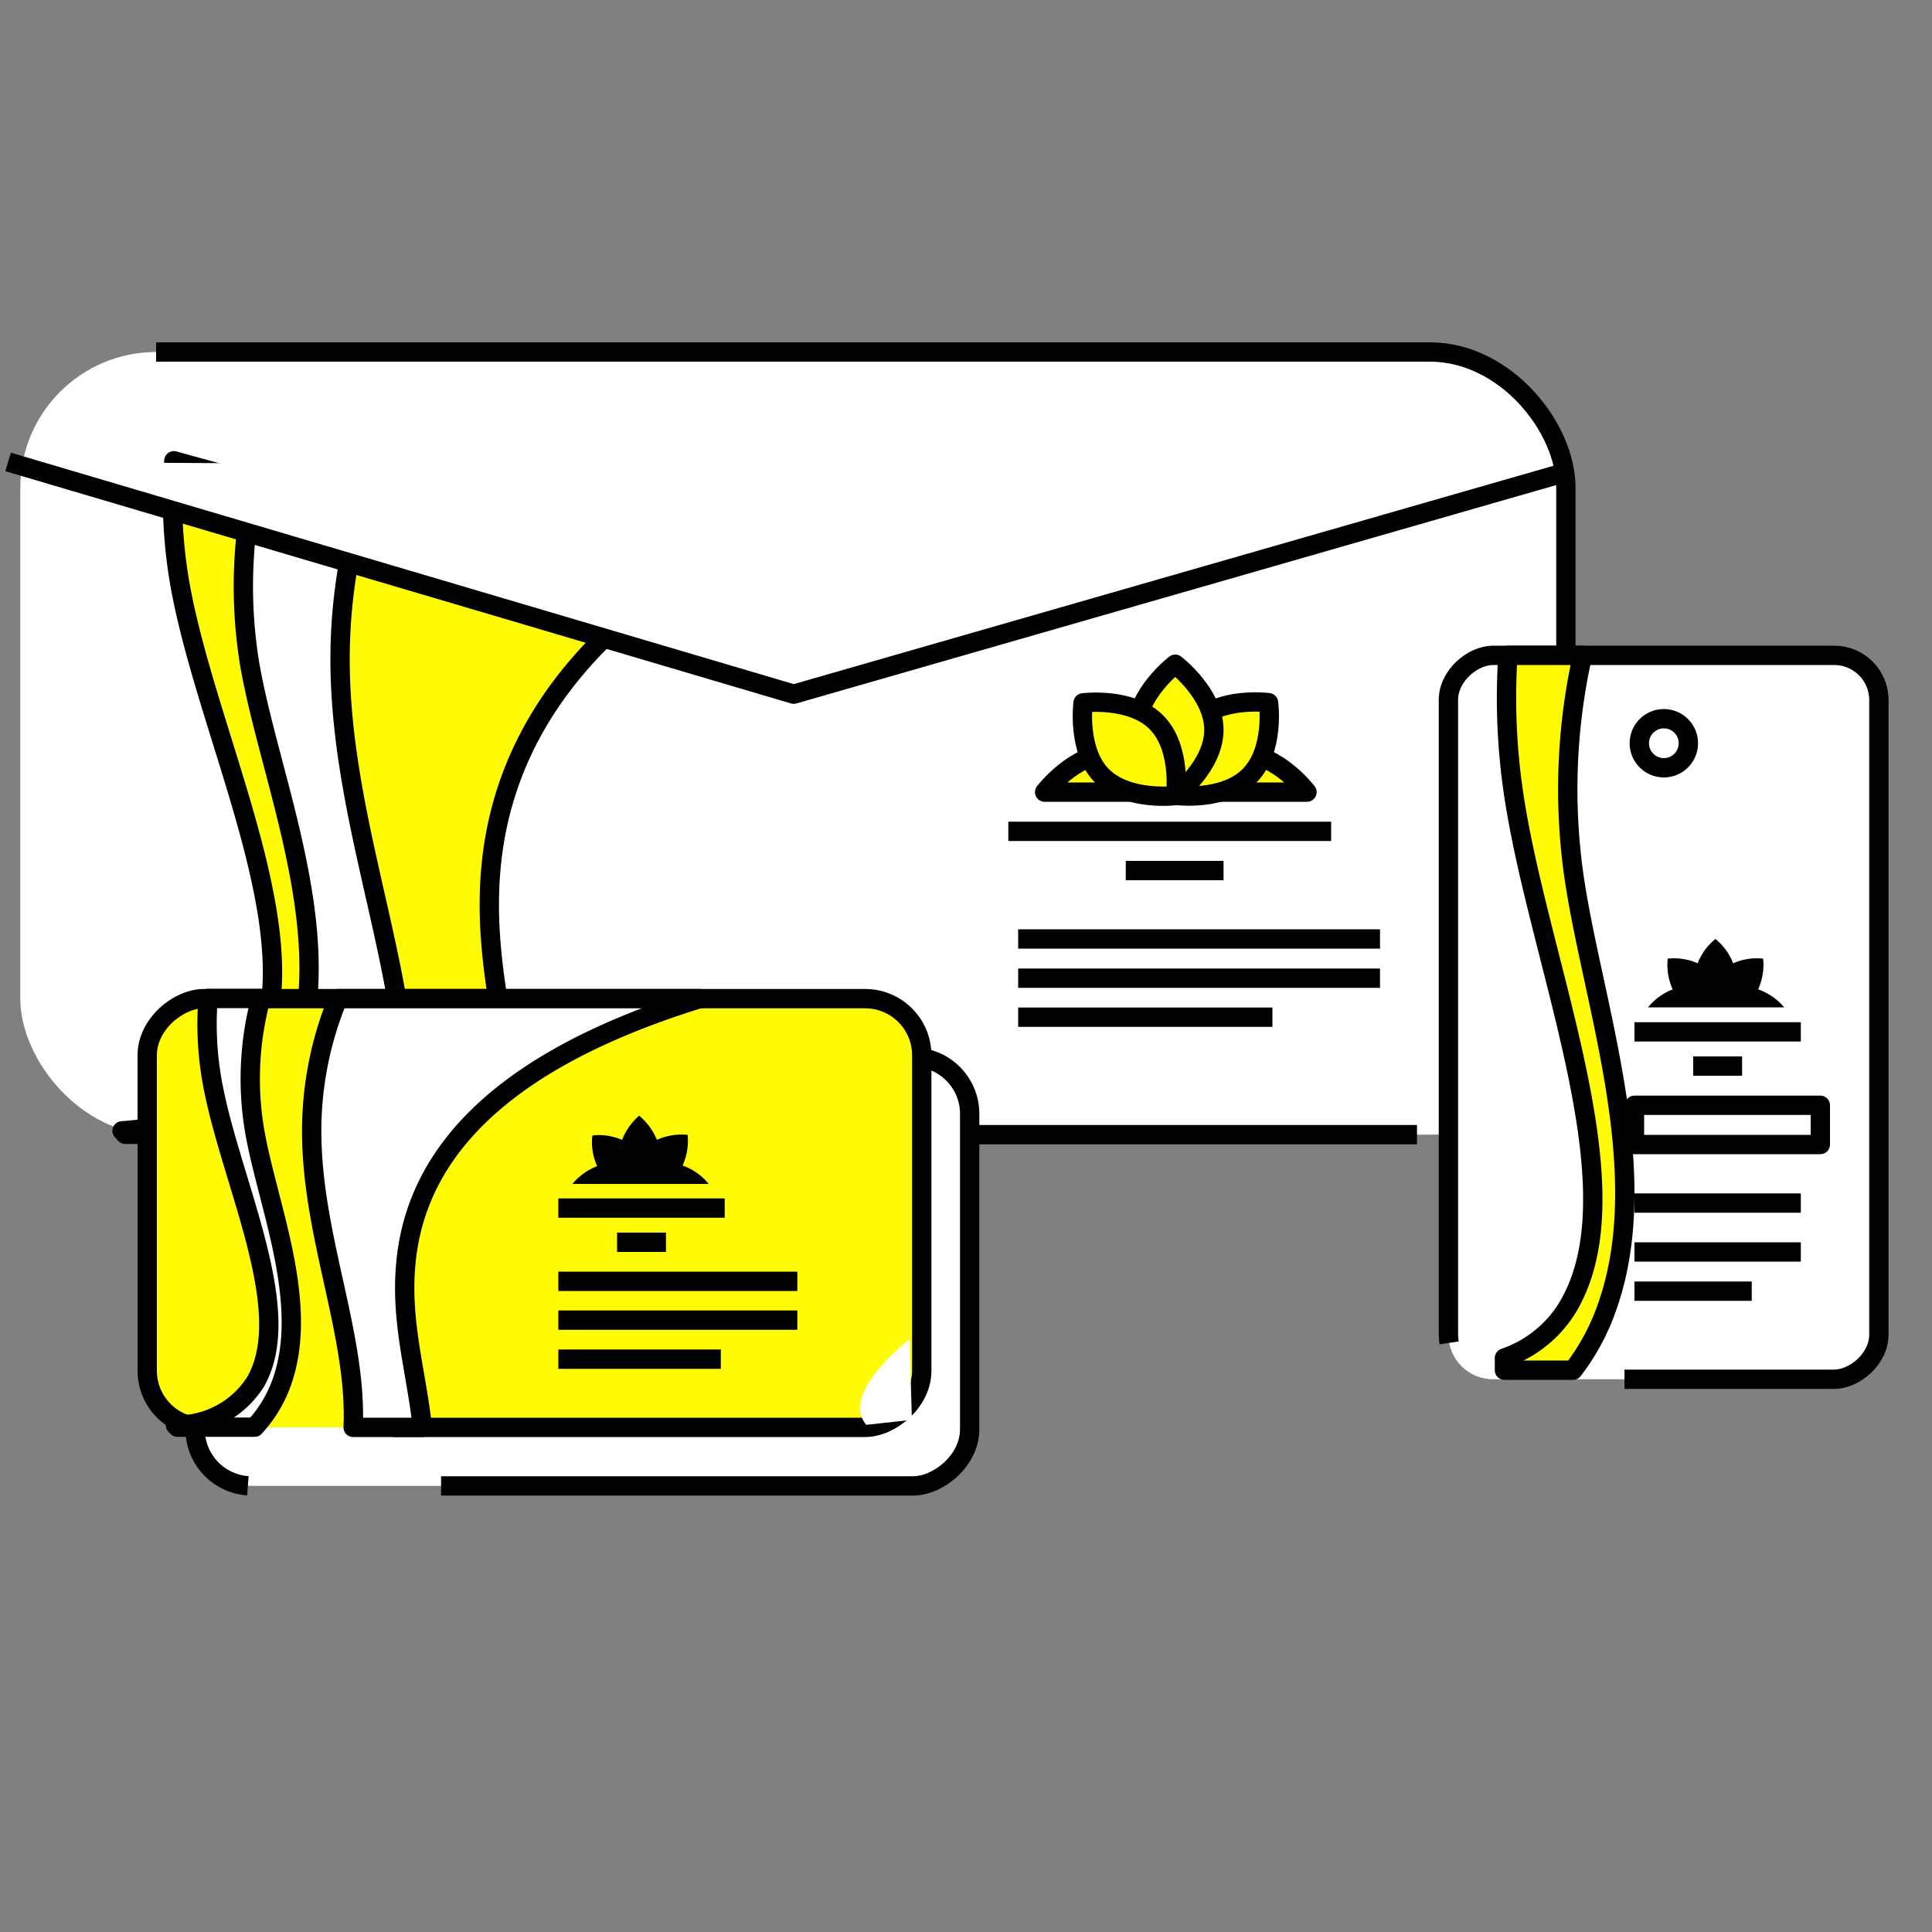 <?xml version="1.0" encoding="UTF-8"?> <svg xmlns="http://www.w3.org/2000/svg" xmlns:xlink="http://www.w3.org/1999/xlink" id="Слой_9" data-name="Слой 9" viewBox="0 0 100 100"><rect x="0" y="0" width="100" height="100" fill="#808080" stroke="none"/><defs><style>.cls-1{fill:url(#Безымянный_градиент_8);}.cls-2,.cls-5{fill:#fff;}.cls-2,.cls-3,.cls-4{stroke:#000;stroke-dasharray:105 10 60;}.cls-2,.cls-3{stroke-linejoin:round;}.cls-3,.cls-4{fill:#fffb06;}.cls-4{stroke-miterlimit:10;}</style><linearGradient id="Безымянный_градиент_8" x1="35.43" y1="21.69" x2="76.37" y2="21.69" gradientUnits="userSpaceOnUse"><stop offset="0" stop-color="#f19c02"></stop><stop offset="0.18" stop-color="#f4b33e"></stop><stop offset="0.4" stop-color="#f8ce82"></stop><stop offset="0.6" stop-color="#fbe3b8"></stop><stop offset="0.78" stop-color="#fdf2de"></stop><stop offset="0.91" stop-color="#fffcf6"></stop><stop offset="1" stop-color="#fff"></stop></linearGradient></defs><title>Geometric</title><path class="cls-1" d="M35.43,18.09a11,11,0,0,0,3.64,3.7c4.62,2.79,9.22.2,16.43.74a33.4,33.4,0,0,1,10.9,2.76l10-2.49C64.22,20,57.16,20.12,52.87,20.85c-1.41.24-6.39,1.18-7.94-1.08a3,3,0,0,1-.48-1.61Z"></path><rect class="cls-2" x="1.05" y="18.22" width="80" height="40.51" rx="7.03" ry="7.03"></rect><path class="cls-3" d="M17.61,34.82c.2,8.3,3.78,16,3.45,23.4h5.73c-.46-4.38-1.81-8.54-1.38-13.28s2.64-9.84,8.74-14.38l-15.4-4.42A28.39,28.39,0,0,0,17.61,34.82Z"></path><path class="cls-3" d="M13.18,25,9,23.85a25.93,25.93,0,0,0,.32,6.43C10.78,38.41,16.47,49.08,13,55c-1.44,2.47-4,3.36-6.68,3.53l.16.18H13A10.64,10.64,0,0,0,15,55.55c2.77-6.64-1-15-2.07-21.14A24.84,24.84,0,0,1,13.18,25Z"></path><polyline class="cls-2" points="81.27 24.38 41.08 35.93 0.42 23.91"></polyline><line class="cls-2" x1="52.7" y1="48.6" x2="71.43" y2="48.6"></line><line class="cls-2" x1="52.7" y1="50.63" x2="71.43" y2="50.63"></line><line class="cls-2" x1="52.7" y1="52.65" x2="65.86" y2="52.65"></line><path class="cls-3" d="M67.65,41v0s-1.52-2-3.4-2-3.4,2-3.4,2v0Z"></path><path class="cls-3" d="M64.66,40.17c-1.33,1.32-3.8,1-3.8,1s-.31-2.47,1-3.8,3.8-1,3.8-1S66,38.84,64.66,40.17Z"></path><path class="cls-3" d="M62.83,37.78c0,1.88-2,3.4-2,3.4s-2-1.52-2-3.4,2-3.4,2-3.4S62.83,35.9,62.83,37.78Z"></path><path class="cls-3" d="M60.86,41v0s-1.52-2-3.39-2-3.4,2-3.4,2v0Z"></path><path class="cls-3" d="M59.85,37.38c1.33,1.33,1,3.8,1,3.8s-2.46.31-3.79-1-1-3.8-1-3.8S58.53,36.06,59.85,37.38Z"></path><line class="cls-2" x1="58.27" y1="45.06" x2="63.33" y2="45.06"></line><line class="cls-2" x1="52.19" y1="43.03" x2="68.9" y2="43.03"></line><rect class="cls-2" x="67.38" y="41.51" width="37.47" height="22.28" rx="2.31" ry="2.31" transform="translate(33.46 138.77) rotate(-90)"></rect><path class="cls-3" d="M81.45,45.23a31.87,31.87,0,0,1,.46-11.31H78.05a33.63,33.63,0,0,0,.27,7c1.23,8.57,6.17,19.83,3.17,26.09a6.16,6.16,0,0,1-3.62,3.28l0,.63h3.55a11.56,11.56,0,0,0,1.79-3.35C85.66,60.53,82.37,51.74,81.45,45.23Z"></path><rect class="cls-2" x="84.6" y="57.21" width="9.62" height="2.03"></rect><line class="cls-2" x1="84.6" y1="62.27" x2="93.21" y2="62.27"></line><line class="cls-2" x1="84.6" y1="64.8" x2="93.21" y2="64.8"></line><line class="cls-2" x1="84.6" y1="66.83" x2="90.67" y2="66.83"></line><path d="M91,51.21a3.06,3.06,0,0,0,.26-1.59,3,3,0,0,0-1.55.24,3.06,3.06,0,0,0-.92-1.26,3.06,3.06,0,0,0-.92,1.26,3,3,0,0,0-1.55-.24,3.06,3.06,0,0,0,.26,1.59,3.1,3.1,0,0,0-1.28.93h3.49l0,0h.07l0,0h3.49A3.1,3.1,0,0,0,91,51.21Z"></path><line class="cls-2" x1="87.64" y1="55.18" x2="90.17" y2="55.18"></line><line class="cls-2" x1="84.6" y1="53.41" x2="93.21" y2="53.41"></line><circle class="cls-2" cx="86.12" cy="38.47" r="1.27"></circle><rect class="cls-2" x="19.04" y="45.77" width="22.19" height="40.09" rx="2.93" ry="2.93" transform="translate(-35.67 95.95) rotate(-90)"></rect><rect class="cls-4" x="16.57" y="42.74" width="22.19" height="40.09" rx="2.93" ry="2.93" transform="translate(-35.12 90.45) rotate(-90)"></rect><path class="cls-2" d="M21,65.47c-.27,3,.57,5.64.86,8.41H18.28c.2-4.68-2-9.56-2.14-14.82a18,18,0,0,1,1.35-7.37H36.21C24.67,55.26,21.41,60.65,21,65.47Z"></path><path class="cls-2" d="M14.46,71.87a6.79,6.79,0,0,1-1.28,2h-4l-.1-.11a4.81,4.81,0,0,0,4.15-2.24c2.15-3.76-1.39-10.52-2.27-15.66a16.83,16.83,0,0,1-.19-4.18H13.5a16.08,16.08,0,0,0-.33,6.79C13.83,62.39,16.18,67.67,14.46,71.87Z"></path><line class="cls-2" x1="28.9" y1="66.32" x2="41.27" y2="66.32"></line><line class="cls-2" x1="28.9" y1="68.33" x2="41.27" y2="68.33"></line><line class="cls-2" x1="28.9" y1="70.35" x2="37.31" y2="70.35"></line><path class="cls-5" d="M47.08,69.32s-3.66,2.79-2.24,4.43l2.36-.26Z"></path><path d="M35.33,60.33a3.06,3.06,0,0,0,.26-1.59A3.11,3.11,0,0,0,34,59a3.08,3.08,0,0,0-.92-1.25A3.17,3.17,0,0,0,32.2,59a3.07,3.07,0,0,0-1.54-.23,3,3,0,0,0,.25,1.59,3.1,3.1,0,0,0-1.28.92h3.49l0,0h.07a.12.12,0,0,1,0,0h3.49A3,3,0,0,0,35.33,60.33Z"></path><line class="cls-2" x1="31.94" y1="64.3" x2="34.47" y2="64.3"></line><line class="cls-2" x1="28.9" y1="62.53" x2="37.51" y2="62.53"></line></svg> 